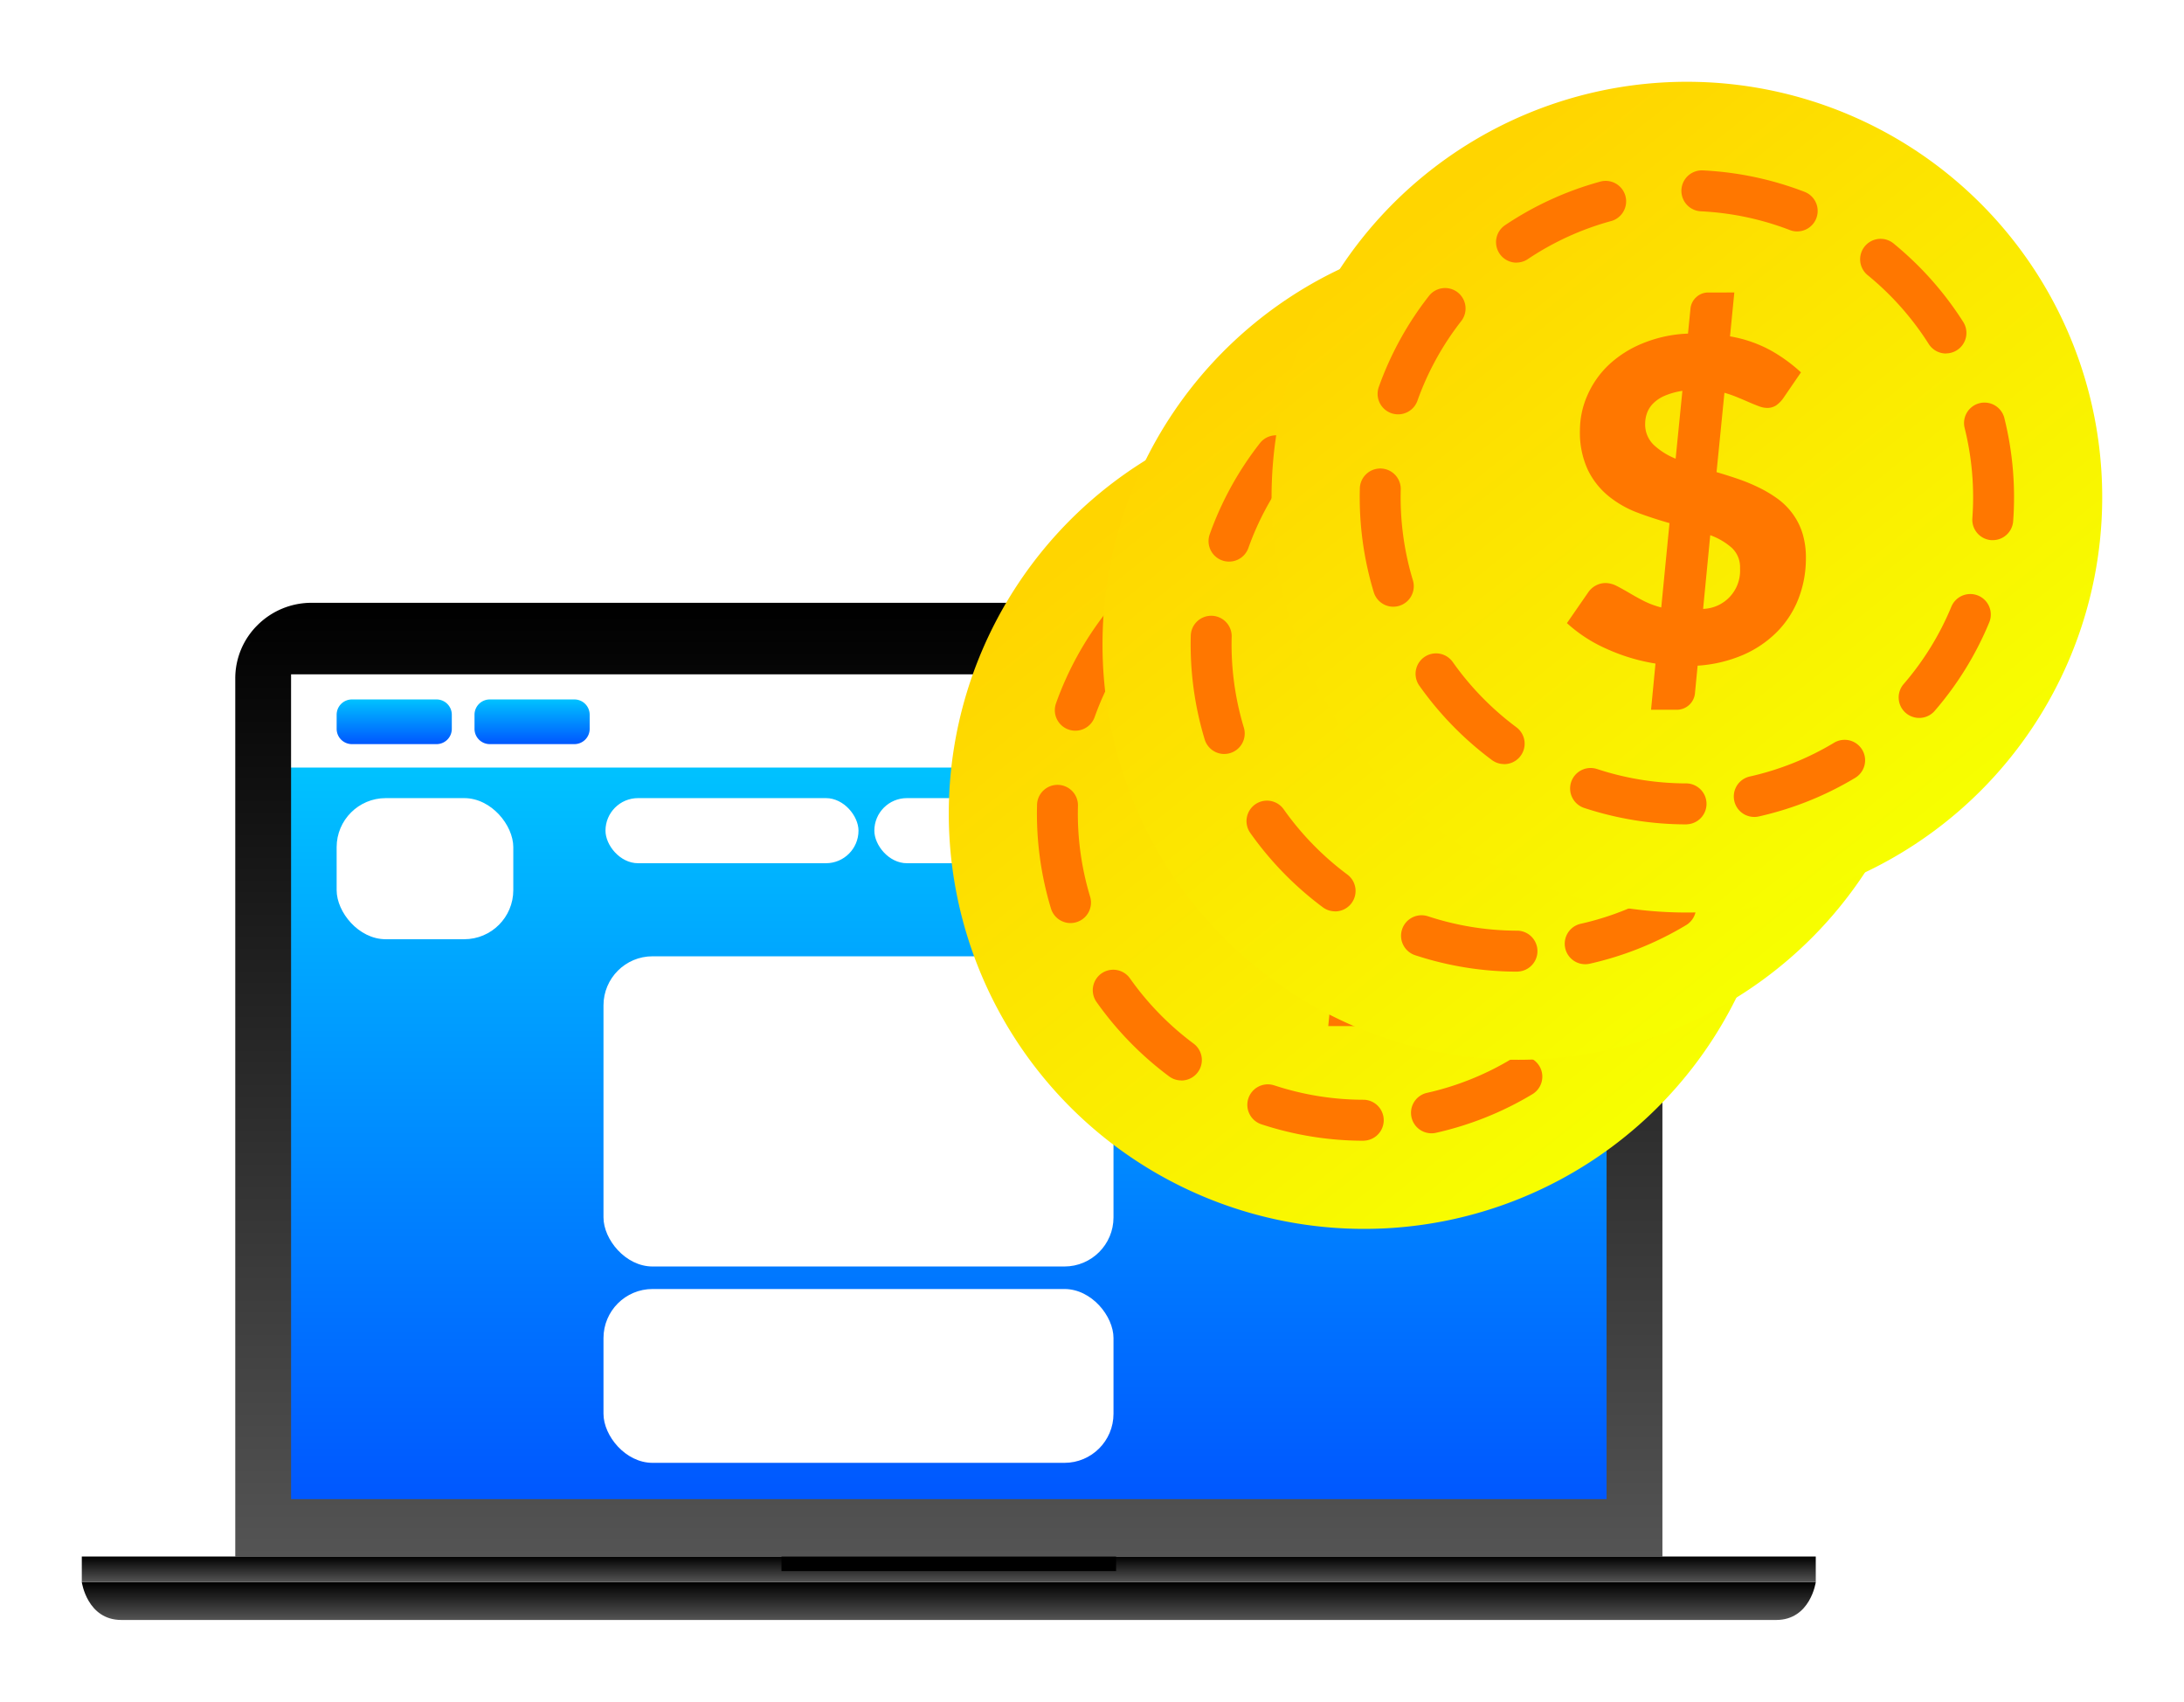 <svg xmlns="http://www.w3.org/2000/svg" xmlns:xlink="http://www.w3.org/1999/xlink" width="400.471" height="312.01" viewBox="0 0 400.471 312.01">
  <defs>
    <linearGradient id="linear-gradient" x1="0.5" x2="0.5" y2="1" gradientUnits="objectBoundingBox">
      <stop offset="0" stop-color="#00c2ff"/>
      <stop offset="1" stop-color="#0057ff"/>
    </linearGradient>
    <filter id="Rectangle_14384" x="45.533" y="133.228" width="257.772" height="149.196" filterUnits="userSpaceOnUse">
      <feOffset input="SourceAlpha"/>
      <feGaussianBlur stdDeviation="2.5" result="blur"/>
      <feFlood flood-opacity="0.161"/>
      <feComposite operator="in" in2="blur"/>
      <feComposite in="SourceGraphic"/>
    </filter>
    <linearGradient id="linear-gradient-2" x1="0.5" x2="0.5" y2="1" gradientUnits="objectBoundingBox">
      <stop offset="0"/>
      <stop offset="1" stop-color="#545454"/>
    </linearGradient>
    <filter id="Subtraction_263" x="28.137" y="95.518" width="291.685" height="204.865" filterUnits="userSpaceOnUse">
      <feOffset input="SourceAlpha"/>
      <feGaussianBlur stdDeviation="5" result="blur-2"/>
      <feFlood flood-opacity="0.161"/>
      <feComposite operator="in" in2="blur-2"/>
      <feComposite in="SourceGraphic"/>
    </filter>
    <filter id="Path_53688" x="0" y="275.073" width="347.951" height="36.937" filterUnits="userSpaceOnUse">
      <feOffset input="SourceAlpha"/>
      <feGaussianBlur stdDeviation="5" result="blur-3"/>
      <feFlood flood-opacity="0.161"/>
      <feComposite operator="in" in2="blur-3"/>
      <feComposite in="SourceGraphic"/>
    </filter>
    <filter id="Path_53689" x="0" y="270.384" width="347.95" height="34.689" filterUnits="userSpaceOnUse">
      <feOffset input="SourceAlpha"/>
      <feGaussianBlur stdDeviation="5" result="blur-4"/>
      <feFlood flood-opacity="0.161"/>
      <feComposite operator="in" in2="blur-4"/>
      <feComposite in="SourceGraphic"/>
    </filter>
    <filter id="Rectangle_14385" x="46.729" y="113.243" width="51.115" height="38.191" filterUnits="userSpaceOnUse">
      <feOffset input="SourceAlpha"/>
      <feGaussianBlur stdDeviation="5" result="blur-5"/>
      <feFlood flood-opacity="0.161"/>
      <feComposite operator="in" in2="blur-5"/>
      <feComposite in="SourceGraphic"/>
    </filter>
    <filter id="Rectangle_14386" x="72.005" y="113.243" width="51.115" height="38.191" filterUnits="userSpaceOnUse">
      <feOffset input="SourceAlpha"/>
      <feGaussianBlur stdDeviation="5" result="blur-6"/>
      <feFlood flood-opacity="0.161"/>
      <feComposite operator="in" in2="blur-6"/>
      <feComposite in="SourceGraphic"/>
    </filter>
    <linearGradient id="linear-gradient-7" x1="0.224" y1="0.125" x2="0.831" y2="0.888" gradientUnits="objectBoundingBox">
      <stop offset="0" stop-color="#ffd500"/>
      <stop offset="1" stop-color="#f7ff00"/>
    </linearGradient>
    <filter id="Path_47931" x="158.974" y="58" width="182.309" height="182.311" filterUnits="userSpaceOnUse">
      <feOffset input="SourceAlpha"/>
      <feGaussianBlur stdDeviation="5" result="blur-7"/>
      <feFlood flood-opacity="0.161"/>
      <feComposite operator="in" in2="blur-7"/>
      <feComposite in="SourceGraphic"/>
    </filter>
    <filter id="Path_47933" x="223.627" y="107.121" width="52.818" height="85.51" filterUnits="userSpaceOnUse">
      <feOffset input="SourceAlpha"/>
      <feGaussianBlur stdDeviation="1.5" result="blur-8"/>
      <feFlood flood-opacity="0.161"/>
      <feComposite operator="in" in2="blur-8"/>
      <feComposite in="SourceGraphic"/>
    </filter>
    <filter id="Path_47931-2" x="187.161" y="27" width="182.309" height="182.311" filterUnits="userSpaceOnUse">
      <feOffset input="SourceAlpha"/>
      <feGaussianBlur stdDeviation="5" result="blur-9"/>
      <feFlood flood-opacity="0.161"/>
      <feComposite operator="in" in2="blur-9"/>
      <feComposite in="SourceGraphic"/>
    </filter>
    <filter id="Path_47933-2" x="251.815" y="76.121" width="52.818" height="85.51" filterUnits="userSpaceOnUse">
      <feOffset input="SourceAlpha"/>
      <feGaussianBlur stdDeviation="1.5" result="blur-10"/>
      <feFlood flood-opacity="0.161"/>
      <feComposite operator="in" in2="blur-10"/>
      <feComposite in="SourceGraphic"/>
    </filter>
    <filter id="Path_47931-3" x="218.161" y="0" width="182.309" height="182.311" filterUnits="userSpaceOnUse">
      <feOffset input="SourceAlpha"/>
      <feGaussianBlur stdDeviation="5" result="blur-11"/>
      <feFlood flood-opacity="0.161"/>
      <feComposite operator="in" in2="blur-11"/>
      <feComposite in="SourceGraphic"/>
    </filter>
    <filter id="Path_47933-3" x="282.815" y="49.121" width="52.818" height="85.51" filterUnits="userSpaceOnUse">
      <feOffset input="SourceAlpha"/>
      <feGaussianBlur stdDeviation="1.5" result="blur-12"/>
      <feFlood flood-opacity="0.161"/>
      <feComposite operator="in" in2="blur-12"/>
      <feComposite in="SourceGraphic"/>
    </filter>
  </defs>
  <g id="Group_82338" data-name="Group 82338" transform="translate(-1248.765 -450.995)">
    <g id="Group_80363" data-name="Group 80363" transform="translate(1138.735 -891.208)">
      <rect id="Rectangle_14409" data-name="Rectangle 14409" width="242.772" height="19.519" transform="translate(162.812 1465.261)" fill="#fff"/>
      <g transform="matrix(1, 0, 0, 1, 110.03, 1342.2)" filter="url(#Rectangle_14384)">
        <rect id="Rectangle_14384-2" data-name="Rectangle 14384" width="242.772" height="134.196" transform="translate(53.03 140.73)" fill="url(#linear-gradient)"/>
      </g>
      <g id="Group_27434" data-name="Group 27434" transform="translate(125.03 1452.721)">
        <g transform="matrix(1, 0, 0, 1, -15, -110.52)" filter="url(#Subtraction_263)">
          <path id="Subtraction_263-2" data-name="Subtraction 263" d="M261.685,174.865H0V13.89A13.7,13.7,0,0,1,4.092,4.079,14.009,14.009,0,0,1,14,0H247.688A14.016,14.016,0,0,1,257.6,4.077a13.7,13.7,0,0,1,4.09,9.809V174.863h0v0ZM10.233,13.116h0V164.33H251.451V13.116Z" transform="translate(43.14 110.52)" fill="url(#linear-gradient-2)"/>
        </g>
        <g transform="matrix(1, 0, 0, 1, -15, -110.52)" filter="url(#Path_53688)">
          <path id="Path_53688-2" data-name="Path 53688" d="M310.688,174.59H7.263C.97,174.59,0,167.653,0,167.653H317.951s-.967,6.937-7.262,6.937" transform="translate(15 122.42)" fill="url(#linear-gradient-2)"/>
        </g>
        <g transform="matrix(1, 0, 0, 1, -15, -110.52)" filter="url(#Path_53689)">
          <path id="Path_53689-2" data-name="Path 53689" d="M0,0H317.95V4.689H0Z" transform="translate(15 285.38)" fill="url(#linear-gradient-2)"/>
        </g>
        <g id="Group_27410" data-name="Group 27410" transform="translate(61.359 14.08)">
          <path id="Path_48649" data-name="Path 48649" d="M592.417,440.589l-86.057.222a7.773,7.773,0,0,0-7.784,7.717l.354,133.3a7.776,7.776,0,0,0,7.824,7.678l86.058-.223a7.774,7.774,0,0,0,7.784-7.717l-.354-133.3a7.774,7.774,0,0,0-7.8-7.677h-.021" transform="translate(-451.215 -440.589)" fill="none"/>
          <path id="Path_48652" data-name="Path 48652" d="M511.3,450.08l76.591-.161c1.4,0,2.531.835,2.534,1.873l.176,54.2c0,1.038-1.126,1.881-2.522,1.884l-76.591.162c-1.4,0-2.531-.836-2.534-1.874l-.177-54.2c0-1.038,1.126-1.881,2.522-1.884" transform="translate(-508.779 -420.827)" fill="none"/>
          <path id="Path_48653" data-name="Path 48653" d="M511.3,450.08l76.591-.161c1.4,0,2.531.835,2.534,1.873l.176,54.2c0,1.038-1.126,1.881-2.522,1.884l-76.591.162c-1.4,0-2.531-.836-2.534-1.874l-.177-54.2c0-1.038,1.126-1.881,2.522-1.884" transform="translate(-395.573 -420.827)" fill="none"/>
          <path id="Path_48651" data-name="Path 48651" d="M537.444,460.956c0,.184,0,.367.006.55-.19-.017-.381-.031-.575-.035a8.559,8.559,0,0,0-5.967,14.886,8.559,8.559,0,0,0,5.252,15.153h.03c-.024.23-.042.461-.046.695a8.56,8.56,0,0,0,15.328,5.443,8.562,8.562,0,0,0,15.572-4.706v-.012q.22.016.444.022a8.56,8.56,0,0,0,5.551-15.244,8.56,8.56,0,0,0-4.819-15.491c-.269-.006-.536,0-.8.02.017-.187.031-.376.034-.566a8.559,8.559,0,0,0-14.872-5.983,8.537,8.537,0,0,0-6.377-3.086l-.208,0a8.561,8.561,0,0,0-8.554,8.358" transform="translate(-453.926 -441.703)" fill="none"/>
        </g>
        <rect id="Rectangle_14378" data-name="Rectangle 14378" width="61.359" height="2.66" transform="translate(128.296 174.867)"/>
      </g>
      <g transform="matrix(1, 0, 0, 1, 110.03, 1342.2)" filter="url(#Rectangle_14385)">
        <path id="Rectangle_14385-2" data-name="Rectangle 14385" d="M2.8,0H18.316a2.8,2.8,0,0,1,2.8,2.8V5.391a2.8,2.8,0,0,1-2.8,2.8H2.8A2.8,2.8,0,0,1,0,5.391V2.8A2.8,2.8,0,0,1,2.8,0Z" transform="translate(61.73 128.24)" fill="url(#linear-gradient)"/>
      </g>
      <g transform="matrix(1, 0, 0, 1, 110.03, 1342.2)" filter="url(#Rectangle_14386)">
        <path id="Rectangle_14386-2" data-name="Rectangle 14386" d="M2.8,0H18.316a2.8,2.8,0,0,1,2.8,2.8V5.391a2.8,2.8,0,0,1-2.8,2.8H2.8A2.8,2.8,0,0,1,0,5.391V2.8A2.8,2.8,0,0,1,2.8,0Z" transform="translate(87.01 128.24)" fill="url(#linear-gradient)"/>
      </g>
      <rect id="Rectangle_20598" data-name="Rectangle 20598" width="93.519" height="56.872" rx="9" transform="translate(220.689 1517.531)" fill="#fff"/>
      <rect id="Rectangle_20603" data-name="Rectangle 20603" width="32.393" height="25.872" rx="9" transform="translate(171.758 1488.531)" fill="#fff"/>
      <rect id="Rectangle_20604" data-name="Rectangle 20604" width="46.393" height="11.936" rx="5.968" transform="translate(221.056 1488.531)" fill="#fff"/>
      <rect id="Rectangle_20605" data-name="Rectangle 20605" width="46.393" height="11.936" rx="5.968" transform="translate(270.355 1488.531)" fill="#fff"/>
      <rect id="Rectangle_20606" data-name="Rectangle 20606" width="46.393" height="11.936" rx="5.968" transform="translate(319.654 1488.531)" fill="#fff"/>
      <rect id="Rectangle_20599" data-name="Rectangle 20599" width="93.519" height="31.872" rx="9" transform="translate(220.689 1578.531)" fill="#fff"/>
      <rect id="Rectangle_20600" data-name="Rectangle 20600" width="69.129" height="6.872" rx="3.436" transform="translate(323.209 1551.531)" fill="#2c2c2c"/>
      <rect id="Rectangle_20601" data-name="Rectangle 20601" width="69.129" height="6.872" rx="3.436" transform="translate(323.209 1534.531)" fill="#2c2c2c"/>
      <rect id="Rectangle_20602" data-name="Rectangle 20602" width="69.129" height="6.872" rx="3.436" transform="translate(323.209 1517.531)" fill="#2c2c2c"/>
    </g>
    <g id="Group_80364" data-name="Group 80364" transform="translate(1422.739 523.995)">
      <g transform="matrix(1, 0, 0, 1, -173.97, -73)" filter="url(#Path_47931)">
        <path id="Path_47931-4" data-name="Path 47931" d="M303.307,136.62a76.156,76.156,0,1,1,0-107.7h0a76.157,76.157,0,0,1,0,107.7" transform="translate(0.67 66.38)" fill="url(#linear-gradient-7)"/>
      </g>
      <path id="Path_47932" data-name="Path 47932" d="M241.846,135.114a60.017,60.017,0,0,1-18.819-3.011,3.757,3.757,0,0,1,2.335-7.142l.013,0a52.579,52.579,0,0,0,16.47,2.639,3.753,3.753,0,0,1,0,7.5Zm12.35-1.364a3.753,3.753,0,0,1-.818-7.414,52.112,52.112,0,0,0,15.464-6.19,3.754,3.754,0,1,1,3.867,6.436,59.623,59.623,0,0,1-17.7,7.082,3.8,3.8,0,0,1-.814.089Zm-45.864-9.694a3.731,3.731,0,0,1-2.237-.741,60.592,60.592,0,0,1-13.306-13.633,3.753,3.753,0,1,1,6.128-4.335l.006.008a53.106,53.106,0,0,0,11.651,11.941,3.754,3.754,0,0,1-2.244,6.774Zm76.1-8.461a3.754,3.754,0,0,1-2.835-6.209A52.136,52.136,0,0,0,290.345,95.2a3.76,3.76,0,0,1,6.946,2.883,59.586,59.586,0,0,1-10.01,16.227,3.748,3.748,0,0,1-2.849,1.286ZM188.014,95.208a3.752,3.752,0,0,1-3.585-2.677,60.026,60.026,0,0,1-2.552-18.887,3.753,3.753,0,1,1,7.5.185,52.619,52.619,0,0,0,2.233,16.535,3.756,3.756,0,0,1-3.585,4.84ZM297.927,83h-.276a3.753,3.753,0,0,1-3.457-4.012,52.665,52.665,0,0,0-1.43-16.622,3.753,3.753,0,0,1,7.28-1.821,60.1,60.1,0,0,1,1.634,18.987,3.754,3.754,0,0,1-3.74,3.47ZM188.891,59.936a3.758,3.758,0,0,1-3.752-3.765,3.818,3.818,0,0,1,.217-1.251,59.577,59.577,0,0,1,9.2-16.7,3.753,3.753,0,1,1,5.913,4.624,52.081,52.081,0,0,0-8.03,14.6,3.752,3.752,0,0,1-3.548,2.49ZM289.366,48.78a3.749,3.749,0,0,1-3.172-1.744A52.876,52.876,0,0,0,278.96,38c-1.217-1.218-2.5-2.378-3.825-3.474a3.753,3.753,0,1,1,4.528-5.986c.079.059.157.123.231.189,1.507,1.241,2.973,2.575,4.369,3.963A60.362,60.362,0,0,1,292.523,43a3.754,3.754,0,0,1-3.166,5.763ZM210.6,32.124a3.755,3.755,0,0,1-2.084-6.872A59.555,59.555,0,0,1,225.848,17.3a3.753,3.753,0,1,1,2.218,7.171c-.076.023-.149.043-.225.062a52.024,52.024,0,0,0-15.152,6.94,3.74,3.74,0,0,1-2.087.637Zm51.482-5.72a3.73,3.73,0,0,1-1.347-.253,52.428,52.428,0,0,0-16.319-3.44,3.754,3.754,0,0,1,.366-7.5,59.941,59.941,0,0,1,18.648,3.933,3.753,3.753,0,0,1-1.351,7.254Z" transform="translate(-165.694 1.03)" fill="#f70"/>
      <g transform="matrix(1, 0, 0, 1, -173.97, -73)" filter="url(#Path_47933)">
        <path id="Path_47933-4" data-name="Path 47933" d="M229.405,60c1.307.383,2.63.8,3.933,1.247a32.652,32.652,0,0,1,3.81,1.574,22.821,22.821,0,0,1,3.4,2.023,12.546,12.546,0,0,1,2.754,2.713,12.085,12.085,0,0,1,1.829,3.566,15.035,15.035,0,0,1,.657,4.643,20.4,20.4,0,0,1-1.315,7.32,17.937,17.937,0,0,1-3.852,6.071,20.023,20.023,0,0,1-6.238,4.307,25.173,25.173,0,0,1-8.448,2.021l-.491,5.081a3.337,3.337,0,0,1-3.376,3l-4.675,0,.814-8.467a34.963,34.963,0,0,1-9-2.715,26.742,26.742,0,0,1-7.237-4.7l3.956-5.72a3.888,3.888,0,0,1,1.32-1.164,3.767,3.767,0,0,1,1.787-.467,4.57,4.57,0,0,1,2.021.516c.684.349,1.424.759,2.237,1.235s1.693.984,2.665,1.479a15.583,15.583,0,0,0,3.31,1.247l1.511-15.46c-1.972-.565-3.927-1.186-5.892-1.932a19.051,19.051,0,0,1-5.257-3,14.191,14.191,0,0,1-3.8-4.783,16.2,16.2,0,0,1-1.473-7.311,15.872,15.872,0,0,1,1.322-6.3,17.147,17.147,0,0,1,3.829-5.563,20.051,20.051,0,0,1,6.221-4.018,24.206,24.206,0,0,1,8.442-1.84l.451-4.547a3.22,3.22,0,0,1,1-2.068,3.185,3.185,0,0,1,2.359-.916l4.683-.009-.788,8.047a23.82,23.82,0,0,1,7.62,2.66,29.386,29.386,0,0,1,5.389,3.939L241.76,46.27a5.5,5.5,0,0,1-1.421,1.49,2.982,2.982,0,0,1-1.689.468,4.287,4.287,0,0,1-1.456-.3c-.557-.21-1.162-.448-1.821-.737s-1.358-.586-2.123-.9a21.169,21.169,0,0,0-2.4-.839Zm-6.264-14.9a13.225,13.225,0,0,0-3.174.871,6.679,6.679,0,0,0-2.1,1.356,4.91,4.91,0,0,0-1.171,1.734,5.818,5.818,0,0,0-.38,2.019,5.2,5.2,0,0,0,1.575,3.931,12.874,12.874,0,0,0,4.012,2.522Zm3.8,39.976a7,7,0,0,0,6.778-7.212c0-.074-.006-.147-.011-.219a4.82,4.82,0,0,0-1.5-3.759,12.291,12.291,0,0,0-3.959-2.324Z" transform="translate(26.16 84.56)" fill="#f70"/>
      </g>
    </g>
    <g id="Group_80365" data-name="Group 80365" transform="translate(1450.927 492.995)">
      <g transform="matrix(1, 0, 0, 1, -202.16, -42)" filter="url(#Path_47931-2)">
        <path id="Path_47931-5" data-name="Path 47931" d="M303.307,136.62a76.156,76.156,0,1,1,0-107.7h0a76.157,76.157,0,0,1,0,107.7" transform="translate(28.86 35.38)" fill="url(#linear-gradient-7)"/>
      </g>
      <path id="Path_47932-2" data-name="Path 47932" d="M241.846,135.114a60.017,60.017,0,0,1-18.819-3.011,3.757,3.757,0,0,1,2.335-7.142l.013,0a52.579,52.579,0,0,0,16.47,2.639,3.753,3.753,0,0,1,0,7.5Zm12.35-1.364a3.753,3.753,0,0,1-.818-7.414,52.112,52.112,0,0,0,15.464-6.19,3.754,3.754,0,1,1,3.867,6.436,59.623,59.623,0,0,1-17.7,7.082,3.8,3.8,0,0,1-.814.089Zm-45.864-9.694a3.731,3.731,0,0,1-2.237-.741,60.592,60.592,0,0,1-13.306-13.633,3.753,3.753,0,1,1,6.128-4.335l.006.008a53.106,53.106,0,0,0,11.651,11.941,3.754,3.754,0,0,1-2.244,6.774Zm76.1-8.461a3.754,3.754,0,0,1-2.835-6.209A52.136,52.136,0,0,0,290.345,95.2a3.76,3.76,0,0,1,6.946,2.883,59.586,59.586,0,0,1-10.01,16.227,3.748,3.748,0,0,1-2.849,1.286ZM188.014,95.208a3.752,3.752,0,0,1-3.585-2.677,60.026,60.026,0,0,1-2.552-18.887,3.753,3.753,0,1,1,7.5.185,52.619,52.619,0,0,0,2.233,16.535,3.756,3.756,0,0,1-3.585,4.84ZM297.927,83h-.276a3.753,3.753,0,0,1-3.457-4.012,52.665,52.665,0,0,0-1.43-16.622,3.753,3.753,0,0,1,7.28-1.821,60.1,60.1,0,0,1,1.634,18.987,3.754,3.754,0,0,1-3.74,3.47ZM188.891,59.936a3.758,3.758,0,0,1-3.752-3.765,3.818,3.818,0,0,1,.217-1.251,59.577,59.577,0,0,1,9.2-16.7,3.753,3.753,0,1,1,5.913,4.624,52.081,52.081,0,0,0-8.03,14.6,3.752,3.752,0,0,1-3.548,2.49ZM289.366,48.78a3.749,3.749,0,0,1-3.172-1.744A52.876,52.876,0,0,0,278.96,38c-1.217-1.218-2.5-2.378-3.825-3.474a3.753,3.753,0,1,1,4.528-5.986c.079.059.157.123.231.189,1.507,1.241,2.973,2.575,4.369,3.963A60.362,60.362,0,0,1,292.523,43a3.754,3.754,0,0,1-3.166,5.763ZM210.6,32.124a3.755,3.755,0,0,1-2.084-6.872A59.555,59.555,0,0,1,225.848,17.3a3.753,3.753,0,1,1,2.218,7.171c-.076.023-.149.043-.225.062a52.024,52.024,0,0,0-15.152,6.94,3.74,3.74,0,0,1-2.087.637Zm51.482-5.72a3.73,3.73,0,0,1-1.347-.253,52.428,52.428,0,0,0-16.319-3.44,3.754,3.754,0,0,1,.366-7.5,59.941,59.941,0,0,1,18.648,3.933,3.753,3.753,0,0,1-1.351,7.254Z" transform="translate(-165.694 1.03)" fill="#f70"/>
      <g transform="matrix(1, 0, 0, 1, -202.16, -42)" filter="url(#Path_47933-2)">
        <path id="Path_47933-5" data-name="Path 47933" d="M229.405,60c1.307.383,2.63.8,3.933,1.247a32.652,32.652,0,0,1,3.81,1.574,22.821,22.821,0,0,1,3.4,2.023,12.546,12.546,0,0,1,2.754,2.713,12.085,12.085,0,0,1,1.829,3.566,15.035,15.035,0,0,1,.657,4.643,20.4,20.4,0,0,1-1.315,7.32,17.937,17.937,0,0,1-3.852,6.071,20.023,20.023,0,0,1-6.238,4.307,25.173,25.173,0,0,1-8.448,2.021l-.491,5.081a3.337,3.337,0,0,1-3.376,3l-4.675,0,.814-8.467a34.963,34.963,0,0,1-9-2.715,26.742,26.742,0,0,1-7.237-4.7l3.956-5.72a3.888,3.888,0,0,1,1.32-1.164,3.767,3.767,0,0,1,1.787-.467,4.57,4.57,0,0,1,2.021.516c.684.349,1.424.759,2.237,1.235s1.693.984,2.665,1.479a15.583,15.583,0,0,0,3.31,1.247l1.511-15.46c-1.972-.565-3.927-1.186-5.892-1.932a19.051,19.051,0,0,1-5.257-3,14.191,14.191,0,0,1-3.8-4.783,16.2,16.2,0,0,1-1.473-7.311,15.872,15.872,0,0,1,1.322-6.3,17.147,17.147,0,0,1,3.829-5.563,20.051,20.051,0,0,1,6.221-4.018,24.206,24.206,0,0,1,8.442-1.84l.451-4.547a3.22,3.22,0,0,1,1-2.068,3.185,3.185,0,0,1,2.359-.916l4.683-.009-.788,8.047a23.82,23.82,0,0,1,7.62,2.66,29.386,29.386,0,0,1,5.389,3.939L241.76,46.27a5.5,5.5,0,0,1-1.421,1.49,2.982,2.982,0,0,1-1.689.468,4.287,4.287,0,0,1-1.456-.3c-.557-.21-1.162-.448-1.821-.737s-1.358-.586-2.123-.9a21.169,21.169,0,0,0-2.4-.839Zm-6.264-14.9a13.225,13.225,0,0,0-3.174.871,6.679,6.679,0,0,0-2.1,1.356,4.91,4.91,0,0,0-1.171,1.734,5.818,5.818,0,0,0-.38,2.019,5.2,5.2,0,0,0,1.575,3.931,12.874,12.874,0,0,0,4.012,2.522Zm3.8,39.976a7,7,0,0,0,6.778-7.212c0-.074-.006-.147-.011-.219a4.82,4.82,0,0,0-1.5-3.759,12.291,12.291,0,0,0-3.959-2.324Z" transform="translate(54.35 53.56)" fill="#f70"/>
      </g>
    </g>
    <g id="Group_80366" data-name="Group 80366" transform="translate(1481.927 465.995)">
      <g transform="matrix(1, 0, 0, 1, -233.16, -15)" filter="url(#Path_47931-3)">
        <path id="Path_47931-6" data-name="Path 47931" d="M303.307,136.62a76.156,76.156,0,1,1,0-107.7h0a76.157,76.157,0,0,1,0,107.7" transform="translate(59.86 8.38)" fill="url(#linear-gradient-7)"/>
      </g>
      <path id="Path_47932-3" data-name="Path 47932" d="M241.846,135.114a60.017,60.017,0,0,1-18.819-3.011,3.757,3.757,0,0,1,2.335-7.142l.013,0a52.579,52.579,0,0,0,16.47,2.639,3.753,3.753,0,0,1,0,7.5Zm12.35-1.364a3.753,3.753,0,0,1-.818-7.414,52.112,52.112,0,0,0,15.464-6.19,3.754,3.754,0,1,1,3.867,6.436,59.623,59.623,0,0,1-17.7,7.082,3.8,3.8,0,0,1-.814.089Zm-45.864-9.694a3.731,3.731,0,0,1-2.237-.741,60.592,60.592,0,0,1-13.306-13.633,3.753,3.753,0,1,1,6.128-4.335l.006.008a53.106,53.106,0,0,0,11.651,11.941,3.754,3.754,0,0,1-2.244,6.774Zm76.1-8.461a3.754,3.754,0,0,1-2.835-6.209A52.136,52.136,0,0,0,290.345,95.2a3.76,3.76,0,0,1,6.946,2.883,59.586,59.586,0,0,1-10.01,16.227,3.748,3.748,0,0,1-2.849,1.286ZM188.014,95.208a3.752,3.752,0,0,1-3.585-2.677,60.026,60.026,0,0,1-2.552-18.887,3.753,3.753,0,1,1,7.5.185,52.619,52.619,0,0,0,2.233,16.535,3.756,3.756,0,0,1-3.585,4.84ZM297.927,83h-.276a3.753,3.753,0,0,1-3.457-4.012,52.665,52.665,0,0,0-1.43-16.622,3.753,3.753,0,0,1,7.28-1.821,60.1,60.1,0,0,1,1.634,18.987,3.754,3.754,0,0,1-3.74,3.47ZM188.891,59.936a3.758,3.758,0,0,1-3.752-3.765,3.818,3.818,0,0,1,.217-1.251,59.577,59.577,0,0,1,9.2-16.7,3.753,3.753,0,1,1,5.913,4.624,52.081,52.081,0,0,0-8.03,14.6,3.752,3.752,0,0,1-3.548,2.49ZM289.366,48.78a3.749,3.749,0,0,1-3.172-1.744A52.876,52.876,0,0,0,278.96,38c-1.217-1.218-2.5-2.378-3.825-3.474a3.753,3.753,0,1,1,4.528-5.986c.079.059.157.123.231.189,1.507,1.241,2.973,2.575,4.369,3.963A60.362,60.362,0,0,1,292.523,43a3.754,3.754,0,0,1-3.166,5.763ZM210.6,32.124a3.755,3.755,0,0,1-2.084-6.872A59.555,59.555,0,0,1,225.848,17.3a3.753,3.753,0,1,1,2.218,7.171c-.076.023-.149.043-.225.062a52.024,52.024,0,0,0-15.152,6.94,3.74,3.74,0,0,1-2.087.637Zm51.482-5.72a3.73,3.73,0,0,1-1.347-.253,52.428,52.428,0,0,0-16.319-3.44,3.754,3.754,0,0,1,.366-7.5,59.941,59.941,0,0,1,18.648,3.933,3.753,3.753,0,0,1-1.351,7.254Z" transform="translate(-165.694 1.03)" fill="#f70"/>
      <g transform="matrix(1, 0, 0, 1, -233.16, -15)" filter="url(#Path_47933-3)">
        <path id="Path_47933-6" data-name="Path 47933" d="M229.405,60c1.307.383,2.63.8,3.933,1.247a32.652,32.652,0,0,1,3.81,1.574,22.821,22.821,0,0,1,3.4,2.023,12.546,12.546,0,0,1,2.754,2.713,12.085,12.085,0,0,1,1.829,3.566,15.035,15.035,0,0,1,.657,4.643,20.4,20.4,0,0,1-1.315,7.32,17.937,17.937,0,0,1-3.852,6.071,20.023,20.023,0,0,1-6.238,4.307,25.173,25.173,0,0,1-8.448,2.021l-.491,5.081a3.337,3.337,0,0,1-3.376,3l-4.675,0,.814-8.467a34.963,34.963,0,0,1-9-2.715,26.742,26.742,0,0,1-7.237-4.7l3.956-5.72a3.888,3.888,0,0,1,1.32-1.164,3.767,3.767,0,0,1,1.787-.467,4.57,4.57,0,0,1,2.021.516c.684.349,1.424.759,2.237,1.235s1.693.984,2.665,1.479a15.583,15.583,0,0,0,3.31,1.247l1.511-15.46c-1.972-.565-3.927-1.186-5.892-1.932a19.051,19.051,0,0,1-5.257-3,14.191,14.191,0,0,1-3.8-4.783,16.2,16.2,0,0,1-1.473-7.311,15.872,15.872,0,0,1,1.322-6.3,17.147,17.147,0,0,1,3.829-5.563,20.051,20.051,0,0,1,6.221-4.018,24.206,24.206,0,0,1,8.442-1.84l.451-4.547a3.22,3.22,0,0,1,1-2.068,3.185,3.185,0,0,1,2.359-.916l4.683-.009-.788,8.047a23.82,23.82,0,0,1,7.62,2.66,29.386,29.386,0,0,1,5.389,3.939L241.76,46.27a5.5,5.5,0,0,1-1.421,1.49,2.982,2.982,0,0,1-1.689.468,4.287,4.287,0,0,1-1.456-.3c-.557-.21-1.162-.448-1.821-.737s-1.358-.586-2.123-.9a21.169,21.169,0,0,0-2.4-.839Zm-6.264-14.9a13.225,13.225,0,0,0-3.174.871,6.679,6.679,0,0,0-2.1,1.356,4.91,4.91,0,0,0-1.171,1.734,5.818,5.818,0,0,0-.38,2.019,5.2,5.2,0,0,0,1.575,3.931,12.874,12.874,0,0,0,4.012,2.522Zm3.8,39.976a7,7,0,0,0,6.778-7.212c0-.074-.006-.147-.011-.219a4.82,4.82,0,0,0-1.5-3.759,12.291,12.291,0,0,0-3.959-2.324Z" transform="translate(85.35 26.56)" fill="#f70"/>
      </g>
    </g>
  </g>
</svg>
